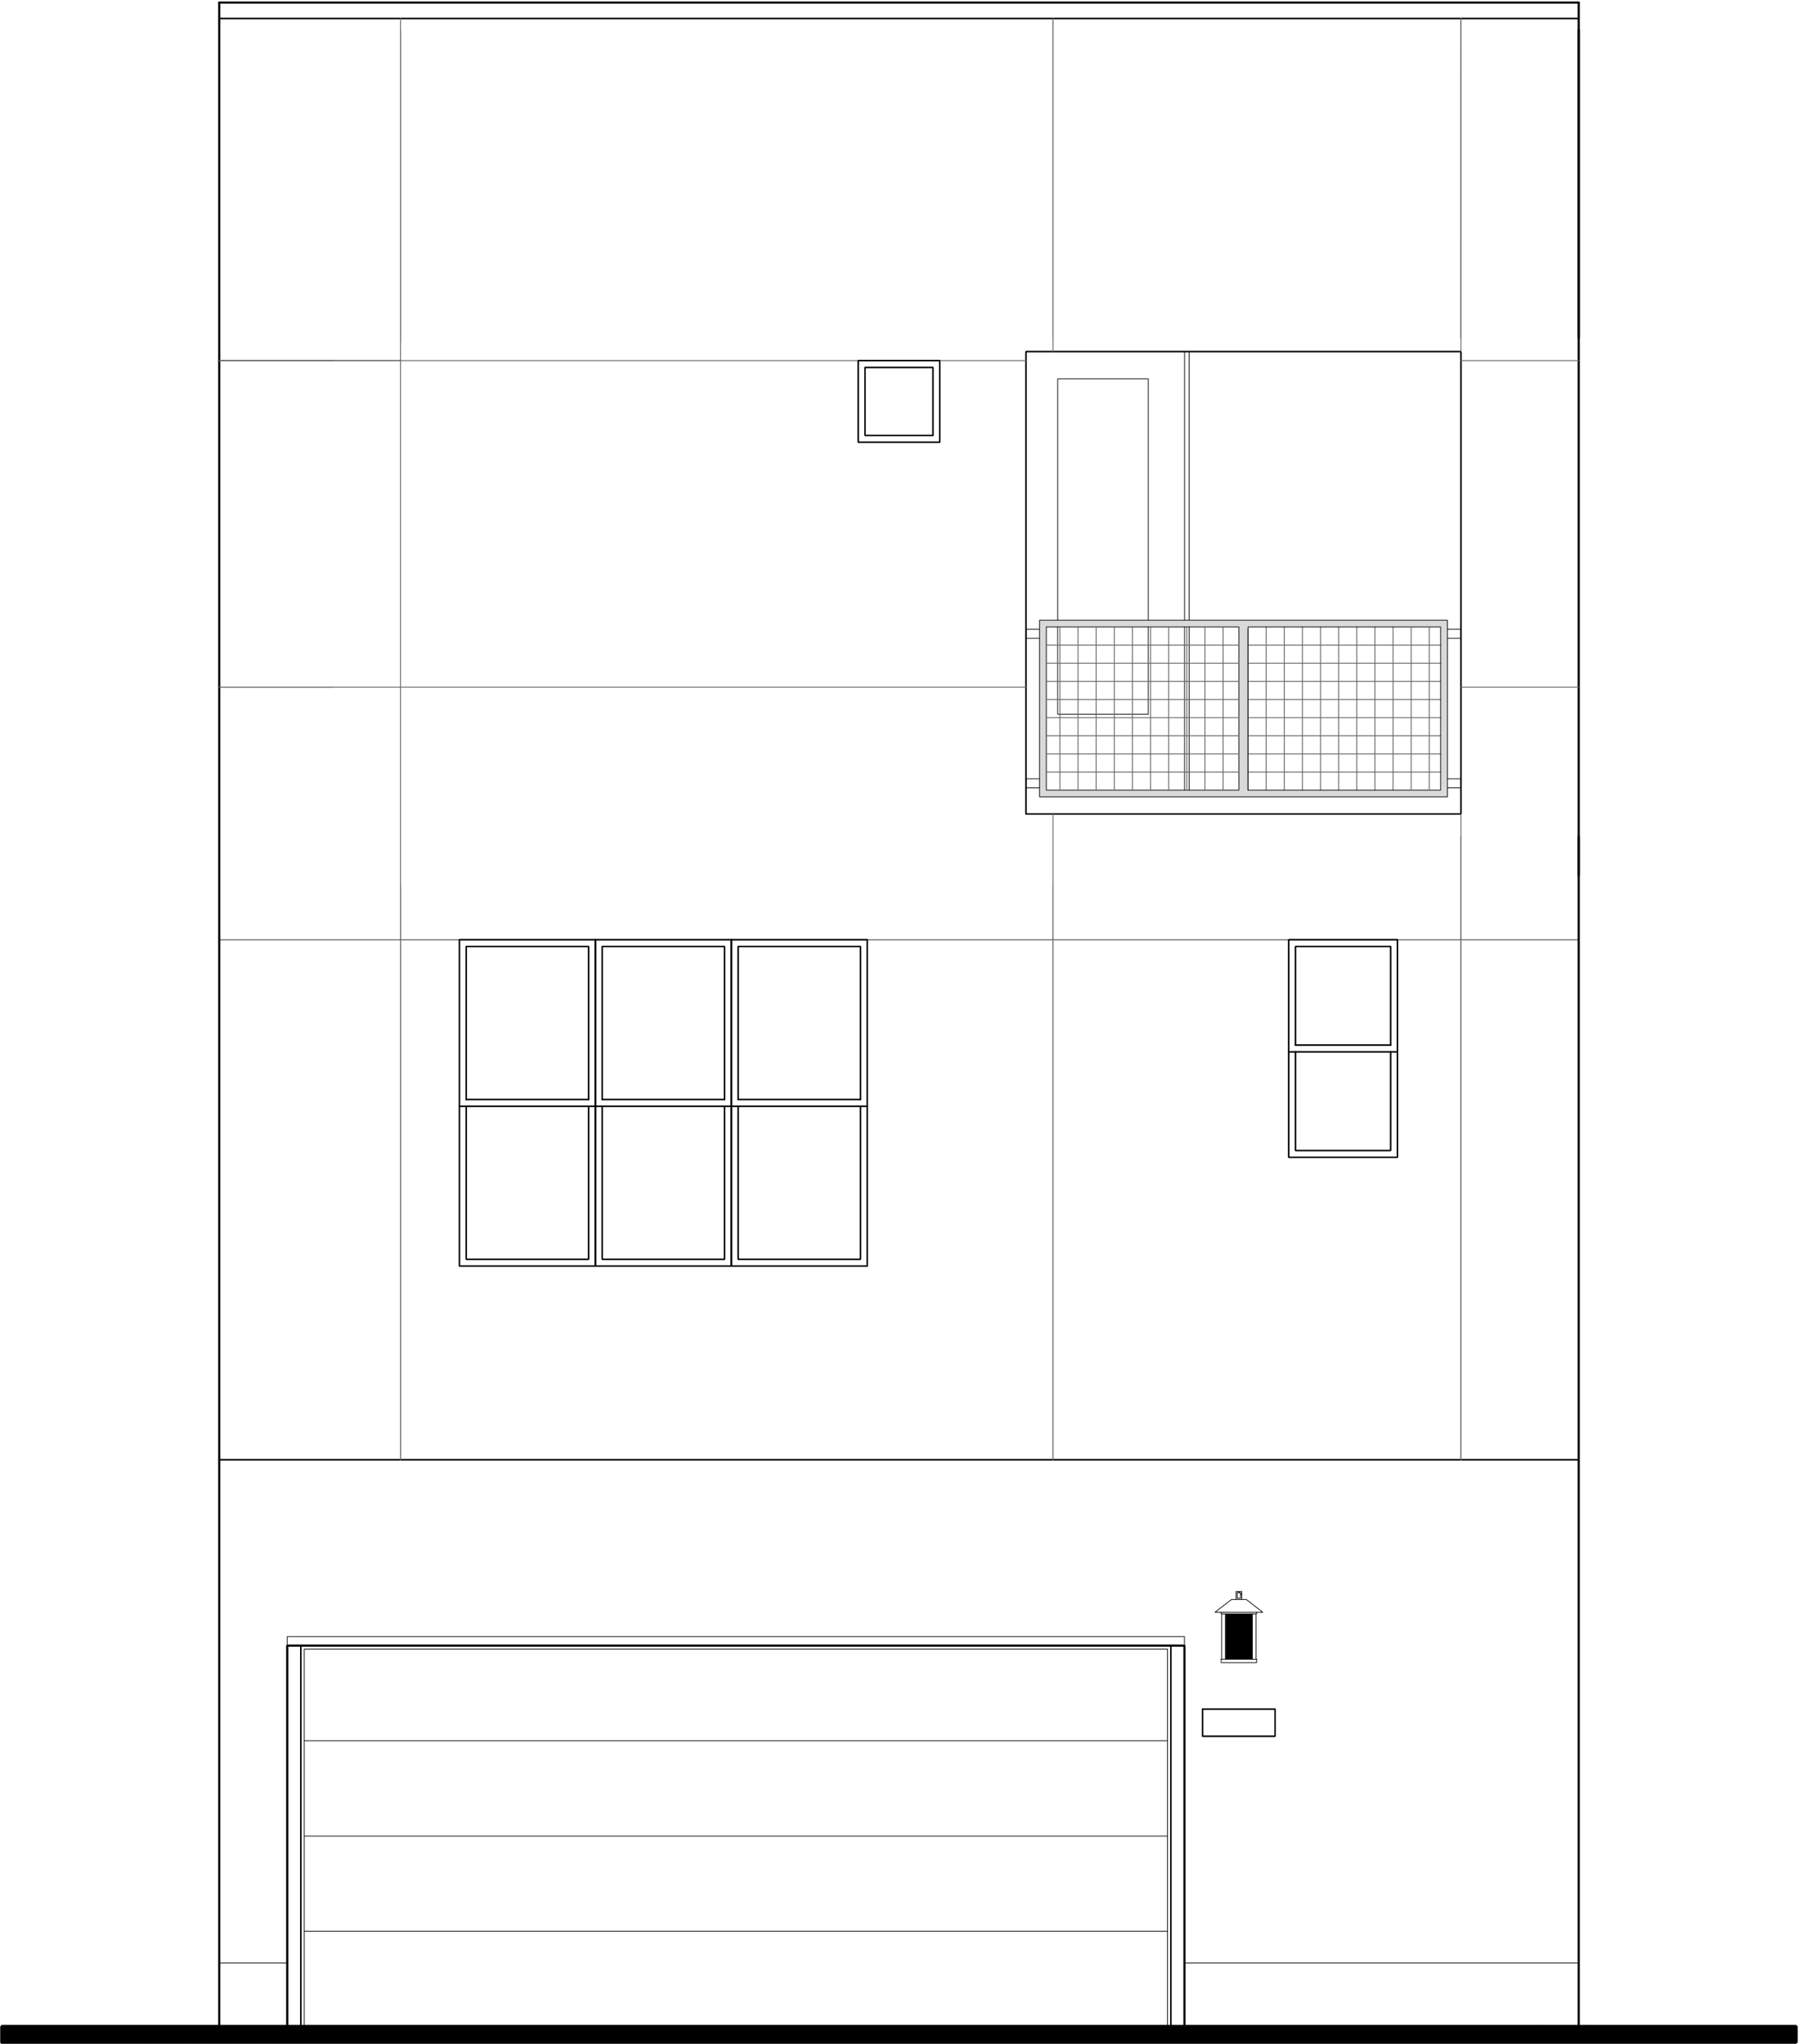 <?xml version="1.0" encoding="utf-8"?>
<!-- Generator: Adobe Illustrator 15.0.0, SVG Export Plug-In  -->
<!DOCTYPE svg PUBLIC "-//W3C//DTD SVG 1.1//EN" "http://www.w3.org/Graphics/SVG/1.1/DTD/svg11.dtd">
<svg version="1.1"
	 xmlns="http://www.w3.org/2000/svg" xmlns:xlink="http://www.w3.org/1999/xlink" xmlns:a="http://ns.adobe.com/AdobeSVGViewerExtensions/3.0/"
	 x="0px" y="0px" width="1191px" height="1353px" viewBox="-0.14 -1 1191 1353"
	 enable-background="new -0.14 -1 1191 1353" xml:space="preserve">
<defs>
</defs>
<g>
	<g>
		<path fill="#D9D9D9" d="M958.08,409.5l-270,4.5h270V409.5z M688.08,409.5h270l-270,4.5V409.5z"
			/>
		<path fill="none" stroke="#D9D9D9" stroke-width="0" stroke-miterlimit="10" d="M958.08,409.5l-270,4.5h270
			V409.5z M688.08,409.5h270l-270,4.5V409.5z"/>
		<path fill="#D9D9D9" d="M692.58,414l-4.5,1.5h4.5V414z M688.08,414h4.5l-4.5,1.5V414z"
			/>
		<path fill="none" stroke="#D9D9D9" stroke-width="0" stroke-miterlimit="10" d="M692.58,414l-4.5,1.5h4.5
			V414z M688.08,414h4.5l-4.5,1.5V414z"/>
		<path fill="#D9D9D9" d="M958.08,414l-4.5,7.5h4.5V414z M953.58,414h4.5l-4.5,7.5V414z"
			/>
		<path fill="none" stroke="#D9D9D9" stroke-width="0" stroke-miterlimit="10" d="M958.08,414l-4.5,7.5h4.5
			V414z M953.58,414h4.5l-4.5,7.5V414z"/>
		<path fill="#D9D9D9" d="M692.58,415.5l-4.5,99h4.5V415.5z M688.08,415.5h4.5l-4.5,99V415.5z"/>
		<path fill="none" stroke="#D9D9D9" stroke-width="0" stroke-miterlimit="10" d="M692.58,415.5l-4.5,99h4.5V415.5
			z M688.08,415.5h4.5l-4.5,99V415.5z"/>
		<path fill="#D9D9D9" d="M958.08,421.5l-4.5,99h4.5V421.5z M953.58,421.5h4.5l-4.5,99V421.5z"/>
		<path fill="none" stroke="#D9D9D9" stroke-width="0" stroke-miterlimit="10" d="M958.08,421.5l-4.5,99h4.5V421.5
			z M953.58,421.5h4.5l-4.5,99V421.5z"/>
		<path fill="#D9D9D9" d="M692.58,514.5l-4.5,7.5h4.5V514.5z M688.08,514.5h4.5l-4.5,7.5V514.5z"
			/>
		<path fill="none" stroke="#D9D9D9" stroke-width="0" stroke-miterlimit="10" d="M692.58,514.5l-4.5,7.5h4.5
			V514.5z M688.08,514.5h4.5l-4.5,7.5V514.5z"/>
		<path fill="#D9D9D9" d="M826.08,414l-6,108h6V414z M820.08,414h6l-6,108V414z"/>
		<path fill="none" stroke="#D9D9D9" stroke-width="0" stroke-miterlimit="10" d="M826.08,414l-6,108h6V414z
			 M820.08,414h6l-6,108V414z"/>
		<path fill="#D9D9D9" d="M958.08,520.5l-4.5,1.5h4.5V520.5z M953.58,520.5h4.5l-4.5,1.5V520.5z"
			/>
		<path fill="none" stroke="#D9D9D9" stroke-width="0" stroke-miterlimit="10" d="M958.08,520.5l-4.5,1.5h4.5
			V520.5z M953.58,520.5h4.5l-4.5,1.5V520.5z"/>
		<path fill="#D9D9D9" d="M958.08,522l-270,4.5h270V522z M688.08,522h270l-270,4.5V522z"
			/>
		<path fill="none" stroke="#D9D9D9" stroke-width="0" stroke-miterlimit="10" d="M958.08,522l-270,4.5h270
			V522z M688.08,522h270l-270,4.5V522z"/>
		
			<line fill="none" stroke="#666666" stroke-width="0.6" stroke-linecap="round" stroke-linejoin="bevel" stroke-miterlimit="10" x1="1045.02" y1="621" x2="145.02" y2="621"/>
		
			<polyline fill="none" stroke="#666666" stroke-width="0.6" stroke-linecap="round" stroke-linejoin="bevel" stroke-miterlimit="10" points="
			220.56,237.721 145.02,237.721 220.56,237.721 		"/>
		
			<line fill="none" stroke="#666666" stroke-width="0.6" stroke-linecap="round" stroke-linejoin="bevel" stroke-miterlimit="10" x1="697.02" y1="222.721" x2="697.02" y2="11.22"/>
		
			<line fill="none" stroke="#666666" stroke-width="0.6" stroke-linecap="round" stroke-linejoin="bevel" stroke-miterlimit="10" x1="697.02" y1="965.281" x2="697.02" y2="584.821"/>
		
			<line fill="none" stroke="#666666" stroke-width="0.6" stroke-linecap="round" stroke-linejoin="bevel" stroke-miterlimit="10" x1="1045.02" y1="621" x2="145.02" y2="621"/>
		
			<polyline fill="none" stroke="#000000" stroke-width="1.02" stroke-linecap="round" stroke-linejoin="bevel" stroke-miterlimit="10" points="
			775.02,1340.34 775.02,1088.281 199.02,1088.281 199.02,1340.34 		"/>
		<path d="M1.02,1350.84l1188-10.5v10.5H1.02z M1.02,1340.34v10.5l1188-10.5H1.02z"/>
		<path fill="none" stroke="#000000" stroke-width="0" stroke-linecap="round" stroke-miterlimit="10" d="M1.02,1350.84
			l1188-10.5v10.5H1.02z M1.02,1340.34v10.5l1188-10.5H1.02z"/>
		
			<polyline fill="none" stroke="#000000" stroke-width="2.04" stroke-linecap="round" stroke-linejoin="bevel" stroke-miterlimit="10" points="
			1.02,1350.84 1.02,1340.34 1189.02,1340.34 1189.02,1350.84 1.02,1350.84 		"/>
		
			<line fill="none" stroke="#000000" stroke-width="1.02" stroke-linecap="round" stroke-linejoin="bevel" stroke-miterlimit="10" x1="920.52" y1="690.781" x2="857.52" y2="690.781"/>
		
			<line fill="none" stroke="#000000" stroke-width="1.02" stroke-linecap="round" stroke-linejoin="bevel" stroke-miterlimit="10" x1="925.02" y1="695.281" x2="853.02" y2="695.281"/>
		
			<polyline fill="none" stroke="#000000" stroke-width="1.02" stroke-linecap="round" stroke-linejoin="bevel" stroke-miterlimit="10" points="
			920.52,690.781 920.52,625.5 857.52,625.5 857.52,690.781 		"/>
		
			<polyline fill="none" stroke="#000000" stroke-width="1.02" stroke-linecap="round" stroke-linejoin="bevel" stroke-miterlimit="10" points="
			925.02,621 853.02,621 853.02,765.061 925.02,765.061 925.02,621 		"/>
		
			<polyline fill="none" stroke="#000000" stroke-width="1.02" stroke-linecap="round" stroke-linejoin="bevel" stroke-miterlimit="10" points="
			857.52,695.281 857.52,760.561 920.52,760.561 920.52,695.281 		"/>
		
			<line fill="none" stroke="#000000" stroke-width="1.02" stroke-linecap="round" stroke-linejoin="bevel" stroke-miterlimit="10" x1="569.52" y1="726.781" x2="488.52" y2="726.781"/>
		
			<line fill="none" stroke="#000000" stroke-width="1.02" stroke-linecap="round" stroke-linejoin="bevel" stroke-miterlimit="10" x1="574.02" y1="731.281" x2="484.02" y2="731.281"/>
		
			<polyline fill="none" stroke="#000000" stroke-width="1.02" stroke-linecap="round" stroke-linejoin="bevel" stroke-miterlimit="10" points="
			569.52,726.781 569.52,625.5 488.52,625.5 488.52,726.781 		"/>
		
			<polyline fill="none" stroke="#000000" stroke-width="1.02" stroke-linecap="round" stroke-linejoin="bevel" stroke-miterlimit="10" points="
			574.02,621 484.02,621 484.02,837.061 574.02,837.061 574.02,621 		"/>
		
			<polyline fill="none" stroke="#000000" stroke-width="1.02" stroke-linecap="round" stroke-linejoin="bevel" stroke-miterlimit="10" points="
			488.52,731.281 488.52,832.561 569.52,832.561 569.52,731.281 		"/>
		
			<line fill="none" stroke="#000000" stroke-width="1.02" stroke-linecap="round" stroke-linejoin="bevel" stroke-miterlimit="10" x1="479.52" y1="726.781" x2="398.52" y2="726.781"/>
		
			<line fill="none" stroke="#000000" stroke-width="1.02" stroke-linecap="round" stroke-linejoin="bevel" stroke-miterlimit="10" x1="484.02" y1="731.281" x2="394.02" y2="731.281"/>
		
			<polyline fill="none" stroke="#000000" stroke-width="1.02" stroke-linecap="round" stroke-linejoin="bevel" stroke-miterlimit="10" points="
			479.52,726.781 479.52,625.5 398.52,625.5 398.52,726.781 		"/>
		
			<polyline fill="none" stroke="#000000" stroke-width="1.02" stroke-linecap="round" stroke-linejoin="bevel" stroke-miterlimit="10" points="
			484.02,621 394.02,621 394.02,837.061 484.02,837.061 484.02,621 		"/>
		
			<polyline fill="none" stroke="#000000" stroke-width="1.02" stroke-linecap="round" stroke-linejoin="bevel" stroke-miterlimit="10" points="
			398.52,731.281 398.52,832.561 479.52,832.561 479.52,731.281 		"/>
		
			<line fill="none" stroke="#000000" stroke-width="1.02" stroke-linecap="round" stroke-linejoin="bevel" stroke-miterlimit="10" x1="389.52" y1="726.781" x2="308.52" y2="726.781"/>
		
			<line fill="none" stroke="#000000" stroke-width="1.02" stroke-linecap="round" stroke-linejoin="bevel" stroke-miterlimit="10" x1="394.02" y1="731.281" x2="304.02" y2="731.281"/>
		
			<polyline fill="none" stroke="#000000" stroke-width="1.02" stroke-linecap="round" stroke-linejoin="bevel" stroke-miterlimit="10" points="
			389.52,726.781 389.52,625.5 308.52,625.5 308.52,726.781 		"/>
		
			<polyline fill="none" stroke="#000000" stroke-width="1.02" stroke-linecap="round" stroke-linejoin="bevel" stroke-miterlimit="10" points="
			394.02,621 304.02,621 304.02,837.061 394.02,837.061 394.02,621 		"/>
		
			<polyline fill="none" stroke="#000000" stroke-width="1.02" stroke-linecap="round" stroke-linejoin="bevel" stroke-miterlimit="10" points="
			308.52,731.281 308.52,832.561 389.52,832.561 389.52,731.281 		"/>
		
			<line fill="none" stroke="#000000" stroke-width="1.44" stroke-linecap="round" stroke-linejoin="bevel" stroke-miterlimit="10" x1="1045.02" y1="222.721" x2="1045.02" y2="0.72"/>
		
			<line fill="none" stroke="#000000" stroke-width="1.44" stroke-linecap="round" stroke-linejoin="bevel" stroke-miterlimit="10" x1="1045.02" y1="1340.34" x2="1045.02" y2="552.781"/>
		
			<line fill="none" stroke="#000000" stroke-width="1.44" stroke-linecap="round" stroke-linejoin="bevel" stroke-miterlimit="10" x1="145.02" y1="0.72" x2="145.02" y2="1340.34"/>
		
			<line fill="none" stroke="#000000" stroke-width="1.02" stroke-linecap="round" stroke-linejoin="bevel" stroke-miterlimit="10" x1="145.02" y1="965.281" x2="1045.02" y2="965.281"/>
		
			<line fill="none" stroke="#000000" stroke-width="0.48" stroke-linecap="round" stroke-linejoin="bevel" stroke-miterlimit="10" x1="190.02" y1="1298.34" x2="145.02" y2="1298.34"/>
		
			<line fill="none" stroke="#000000" stroke-width="0.48" stroke-linecap="round" stroke-linejoin="bevel" stroke-miterlimit="10" x1="1045.02" y1="1298.34" x2="784.02" y2="1298.34"/>
		
			<polyline fill="none" stroke="#000000" stroke-width="0.48" stroke-linecap="round" stroke-linejoin="bevel" stroke-miterlimit="10" points="
			784.02,1088.281 190.02,1088.281 190.02,1082.281 784.02,1082.281 784.02,1088.281 
					"/>
		
			<polyline fill="none" stroke="#000000" stroke-width="0.48" stroke-linecap="round" stroke-linejoin="bevel" stroke-miterlimit="10" points="
			775.02,1340.34 775.02,1088.281 199.02,1088.281 199.02,1340.34 		"/>
		
			<polyline fill="none" stroke="#000000" stroke-width="0.48" stroke-linecap="round" stroke-linejoin="bevel" stroke-miterlimit="10" points="
			201.3,1340.34 201.3,1090.561 772.799,1090.561 772.799,1340.34 		"/>
		
			<line fill="none" stroke="#000000" stroke-width="0.48" stroke-linecap="round" stroke-linejoin="bevel" stroke-miterlimit="10" x1="199.02" y1="1340.34" x2="775.02" y2="1340.34"/>
		
			<line fill="none" stroke="#000000" stroke-width="0.48" stroke-linecap="round" stroke-linejoin="bevel" stroke-miterlimit="10" x1="201.3" y1="1277.34" x2="772.799" y2="1277.34"/>
		
			<line fill="none" stroke="#000000" stroke-width="0.48" stroke-linecap="round" stroke-linejoin="bevel" stroke-miterlimit="10" x1="201.3" y1="1214.34" x2="772.799" y2="1214.34"/>
		
			<line fill="none" stroke="#000000" stroke-width="0.48" stroke-linecap="round" stroke-linejoin="bevel" stroke-miterlimit="10" x1="201.3" y1="1151.281" x2="772.799" y2="1151.281"/>
		
			<line fill="none" stroke="#000000" stroke-width="1.44" stroke-linecap="round" stroke-linejoin="bevel" stroke-miterlimit="10" x1="145.02" y1="0.72" x2="1045.02" y2="0.72"/>
		
			<line fill="none" stroke="#000000" stroke-width="1.02" stroke-linecap="round" stroke-linejoin="bevel" stroke-miterlimit="10" x1="145.02" y1="11.22" x2="1045.02" y2="11.22"/>
		
			<line fill="none" stroke="#666666" stroke-width="0.6" stroke-linecap="round" stroke-linejoin="bevel" stroke-miterlimit="10" x1="145.02" y1="453.781" x2="220.56" y2="453.781"/>
		
			<line fill="none" stroke="#666666" stroke-width="0.6" stroke-linecap="round" stroke-linejoin="bevel" stroke-miterlimit="10" x1="265.02" y1="225.721" x2="265.02" y2="11.22"/>
		
			<line fill="none" stroke="#666666" stroke-width="0.6" stroke-linecap="round" stroke-linejoin="bevel" stroke-miterlimit="10" x1="265.02" y1="584.821" x2="265.02" y2="965.281"/>
		
			<line fill="none" stroke="#666666" stroke-width="0.6" stroke-linecap="round" stroke-linejoin="bevel" stroke-miterlimit="10" x1="967.02" y1="222.721" x2="967.08" y2="11.22"/>
		
			<line fill="none" stroke="#666666" stroke-width="0.6" stroke-linecap="round" stroke-linejoin="bevel" stroke-miterlimit="10" x1="967.08" y1="552.781" x2="967.08" y2="965.281"/>
		
			<line fill="none" stroke="#000000" stroke-width="0.48" stroke-linecap="round" stroke-linejoin="bevel" stroke-miterlimit="10" x1="784.02" y1="1088.281" x2="784.02" y2="1340.34"/>
		
			<polyline fill="none" stroke="#000000" stroke-width="0.48" stroke-linecap="round" stroke-linejoin="bevel" stroke-miterlimit="10" points="
			784.02,1088.281 190.02,1088.281 190.02,1340.34 		"/>
		
			<polyline fill="none" stroke="#000000" stroke-width="1.44" stroke-linecap="round" stroke-linejoin="bevel" stroke-miterlimit="10" points="
			190.02,1340.34 190.02,1088.281 784.02,1088.281 784.02,1340.34 		"/>
		
			<polyline fill="none" stroke="#000000" stroke-width="1.02" stroke-linecap="round" stroke-linejoin="bevel" stroke-miterlimit="10" points="
			796.02,1130.281 796.02,1148.281 844.02,1148.281 844.02,1130.281 796.02,1130.281 
					"/>
		<path d="M828.959,1067.281l-17.819,30h17.819V1067.281z M811.14,1067.281h17.819l-17.819,30
			V1067.281z"/>
		<path fill="none" stroke="#000000" stroke-width="0" stroke-linecap="round" stroke-miterlimit="10" d="M828.959,1067.281
			l-17.819,30h17.819V1067.281z M811.14,1067.281h17.819l-17.819,30V1067.281z"/>
		
			<polyline fill="none" stroke="#000000" stroke-width="0.48" stroke-linecap="round" stroke-linejoin="bevel" stroke-miterlimit="10" points="
			831.78,1066.201 831.78,1067.281 808.32,1067.281 808.32,1066.201 		"/>
		
			<line fill="none" stroke="#000000" stroke-width="0.48" stroke-linecap="round" stroke-linejoin="bevel" stroke-miterlimit="10" x1="821.459" y1="1054.38" x2="821.94" y2="1054.8"/>
		
			<line fill="none" stroke="#000000" stroke-width="0.48" stroke-linecap="round" stroke-linejoin="bevel" stroke-miterlimit="10" x1="821.16" y1="1053.84" x2="821.52" y2="1054.201"/>
		
			<line fill="none" stroke="#000000" stroke-width="0.48" stroke-linecap="round" stroke-linejoin="bevel" stroke-miterlimit="10" x1="819.84" y1="1052.46" x2="820.62" y2="1053.241"/>
		
			<line fill="none" stroke="#000000" stroke-width="0.48" stroke-linecap="round" stroke-linejoin="bevel" stroke-miterlimit="10" x1="821.94" y1="1057.741" x2="821.94" y2="1052.46"/>
		
			<polyline fill="none" stroke="#000000" stroke-width="0.48" stroke-linecap="round" stroke-linejoin="bevel" stroke-miterlimit="10" points="
			821.94,1052.46 818.16,1052.46 818.16,1057.741 		"/>
		
			<polyline fill="none" stroke="#000000" stroke-width="0.48" stroke-linecap="round" stroke-linejoin="bevel" stroke-miterlimit="10" points="
			821.16,1056.96 818.94,1056.96 818.94,1053.241 821.16,1053.241 821.16,1056.96 		
			"/>
		
			<line fill="none" stroke="#000000" stroke-width="0.48" stroke-linecap="round" stroke-linejoin="bevel" stroke-miterlimit="10" x1="811.14" y1="1067.281" x2="811.14" y2="1097.281"/>
		
			<line fill="none" stroke="#000000" stroke-width="0.48" stroke-linecap="round" stroke-linejoin="bevel" stroke-miterlimit="10" x1="808.68" y1="1067.281" x2="808.68" y2="1097.281"/>
		
			<line fill="none" stroke="#000000" stroke-width="0.48" stroke-linecap="round" stroke-linejoin="bevel" stroke-miterlimit="10" x1="831.36" y1="1067.281" x2="831.36" y2="1097.281"/>
		
			<line fill="none" stroke="#000000" stroke-width="0.48" stroke-linecap="round" stroke-linejoin="bevel" stroke-miterlimit="10" x1="828.959" y1="1067.281" x2="828.959" y2="1097.281"/>
		
			<line fill="none" stroke="#000000" stroke-width="0.48" stroke-linecap="round" stroke-linejoin="bevel" stroke-miterlimit="10" x1="808.32" y1="1097.281" x2="831.78" y2="1097.281"/>
		
			<polyline fill="none" stroke="#000000" stroke-width="0.48" stroke-linecap="round" stroke-linejoin="bevel" stroke-miterlimit="10" points="
			831.78,1097.281 831.78,1099.561 808.32,1099.561 808.32,1097.281 		"/>
		
			<polyline fill="none" stroke="#000000" stroke-width="0.48" stroke-linecap="round" stroke-linejoin="bevel" stroke-miterlimit="10" points="
			835.86,1066.201 804.18,1066.201 815.16,1057.741 824.94,1057.741 835.86,1066.201 
					"/>
		
			<polyline fill="none" stroke="#000000" stroke-width="1.02" stroke-linecap="round" stroke-linejoin="bevel" stroke-miterlimit="10" points="
			679.08,537.781 967.08,537.781 967.08,231.721 679.08,231.721 679.08,537.781 		"/>
		
			<line fill="none" stroke="#000000" stroke-width="0.48" stroke-linecap="round" stroke-linejoin="bevel" stroke-miterlimit="10" x1="784.08" y1="522" x2="784.08" y2="414"/>
		
			<line fill="none" stroke="#000000" stroke-width="0.48" stroke-linecap="round" stroke-linejoin="bevel" stroke-miterlimit="10" x1="784.08" y1="409.5" x2="784.08" y2="231.721"/>
		
			<polyline fill="none" stroke="#000000" stroke-width="0.48" stroke-linecap="round" stroke-linejoin="bevel" stroke-miterlimit="10" points="
			760.08,409.5 760.08,249.721 700.08,249.721 700.08,409.5 		"/>
		
			<polyline fill="none" stroke="#000000" stroke-width="0.48" stroke-linecap="round" stroke-linejoin="bevel" stroke-miterlimit="10" points="
			700.08,414 700.08,471.781 760.08,471.781 760.08,414 		"/>
		
			<line fill="none" stroke="#000000" stroke-width="0.48" stroke-linecap="round" stroke-linejoin="bevel" stroke-miterlimit="10" x1="787.08" y1="231.721" x2="787.08" y2="409.5"/>
		
			<line fill="none" stroke="#000000" stroke-width="0.48" stroke-linecap="round" stroke-linejoin="bevel" stroke-miterlimit="10" x1="787.08" y1="414" x2="787.08" y2="522"/>
		
			<line fill="none" stroke="#000000" stroke-width="1.44" stroke-linecap="round" stroke-linejoin="bevel" stroke-miterlimit="10" x1="1045.02" y1="18.72" x2="1045.02" y2="578.4"/>
		
			<line fill="none" stroke="#666666" stroke-width="0.6" stroke-linecap="round" stroke-linejoin="bevel" stroke-miterlimit="10" x1="1045.02" y1="453.781" x2="967.08" y2="453.781"/>
		
			<line fill="none" stroke="#666666" stroke-width="0.6" stroke-linecap="round" stroke-linejoin="bevel" stroke-miterlimit="10" x1="1045.02" y1="237.721" x2="967.08" y2="237.721"/>
		
			<line fill="none" stroke="#666666" stroke-width="0.6" stroke-linecap="round" stroke-linejoin="bevel" stroke-miterlimit="10" x1="265.02" y1="237.721" x2="145.02" y2="237.721"/>
		
			<line fill="none" stroke="#666666" stroke-width="0.6" stroke-linecap="round" stroke-linejoin="bevel" stroke-miterlimit="10" x1="265.02" y1="18.72" x2="265.02" y2="965.281"/>
		
			<line fill="none" stroke="#666666" stroke-width="0.6" stroke-linecap="round" stroke-linejoin="bevel" stroke-miterlimit="10" x1="967.08" y1="11.22" x2="967.08" y2="231.721"/>
		
			<line fill="none" stroke="#666666" stroke-width="0.6" stroke-linecap="round" stroke-linejoin="bevel" stroke-miterlimit="10" x1="967.08" y1="965.281" x2="967.08" y2="537.781"/>
		
			<line fill="none" stroke="#666666" stroke-width="0.6" stroke-linecap="round" stroke-linejoin="bevel" stroke-miterlimit="10" x1="145.02" y1="453.781" x2="679.08" y2="453.781"/>
		
			<line fill="none" stroke="#666666" stroke-width="0.6" stroke-linecap="round" stroke-linejoin="bevel" stroke-miterlimit="10" x1="145.02" y1="237.721" x2="679.08" y2="237.721"/>
		
			<polyline fill="none" stroke="#000000" stroke-width="1.02" stroke-linecap="round" stroke-linejoin="bevel" stroke-miterlimit="10" points="
			622.02,291.721 568.02,291.721 568.02,237.721 622.02,237.721 622.02,291.721 		"/>
		
			<polyline fill="none" stroke="#000000" stroke-width="1.02" stroke-linecap="round" stroke-linejoin="bevel" stroke-miterlimit="10" points="
			617.52,287.221 572.52,287.221 572.52,242.221 617.52,242.221 617.52,287.221 		"/>
		
			<line fill="none" stroke="#666666" stroke-width="0.6" stroke-linecap="round" stroke-linejoin="bevel" stroke-miterlimit="10" x1="697.02" y1="965.281" x2="697.02" y2="537.781"/>
		
			<line fill="none" stroke="#666666" stroke-width="0.6" stroke-linecap="round" stroke-linejoin="bevel" stroke-miterlimit="10" x1="697.02" y1="231.721" x2="697.02" y2="11.22"/>
		
			<line fill="none" stroke="#666666" stroke-width="0.6" stroke-linecap="round" stroke-linejoin="bevel" stroke-miterlimit="10" x1="953.58" y1="498" x2="826.08" y2="498"/>
		
			<line fill="none" stroke="#666666" stroke-width="0.6" stroke-linecap="round" stroke-linejoin="bevel" stroke-miterlimit="10" x1="953.58" y1="510" x2="826.08" y2="510"/>
		
			<line fill="none" stroke="#666666" stroke-width="0.6" stroke-linecap="round" stroke-linejoin="bevel" stroke-miterlimit="10" x1="953.58" y1="486" x2="826.08" y2="486"/>
		
			<line fill="none" stroke="#666666" stroke-width="0.6" stroke-linecap="round" stroke-linejoin="bevel" stroke-miterlimit="10" x1="953.58" y1="474" x2="826.08" y2="474"/>
		
			<line fill="none" stroke="#666666" stroke-width="0.6" stroke-linecap="round" stroke-linejoin="bevel" stroke-miterlimit="10" x1="953.58" y1="462" x2="826.08" y2="462"/>
		
			<line fill="none" stroke="#666666" stroke-width="0.6" stroke-linecap="round" stroke-linejoin="bevel" stroke-miterlimit="10" x1="953.58" y1="438" x2="826.08" y2="438"/>
		
			<line fill="none" stroke="#666666" stroke-width="0.6" stroke-linecap="round" stroke-linejoin="bevel" stroke-miterlimit="10" x1="953.58" y1="426" x2="826.08" y2="426"/>
		
			<line fill="none" stroke="#666666" stroke-width="0.6" stroke-linecap="round" stroke-linejoin="bevel" stroke-miterlimit="10" x1="826.08" y1="415.5" x2="826.08" y2="522"/>
		
			<line fill="none" stroke="#666666" stroke-width="0.6" stroke-linecap="round" stroke-linejoin="bevel" stroke-miterlimit="10" x1="838.08" y1="414" x2="838.08" y2="522"/>
		
			<line fill="none" stroke="#666666" stroke-width="0.6" stroke-linecap="round" stroke-linejoin="bevel" stroke-miterlimit="10" x1="850.08" y1="414" x2="850.08" y2="522"/>
		
			<line fill="none" stroke="#666666" stroke-width="0.6" stroke-linecap="round" stroke-linejoin="bevel" stroke-miterlimit="10" x1="953.58" y1="450" x2="826.08" y2="450"/>
		
			<line fill="none" stroke="#666666" stroke-width="0.6" stroke-linecap="round" stroke-linejoin="bevel" stroke-miterlimit="10" x1="874.08" y1="414" x2="874.08" y2="522"/>
		
			<line fill="none" stroke="#666666" stroke-width="0.6" stroke-linecap="round" stroke-linejoin="bevel" stroke-miterlimit="10" x1="886.08" y1="414" x2="886.08" y2="522"/>
		
			<line fill="none" stroke="#666666" stroke-width="0.6" stroke-linecap="round" stroke-linejoin="bevel" stroke-miterlimit="10" x1="898.08" y1="414" x2="898.08" y2="522"/>
		
			<line fill="none" stroke="#666666" stroke-width="0.6" stroke-linecap="round" stroke-linejoin="bevel" stroke-miterlimit="10" x1="910.08" y1="414" x2="910.08" y2="522"/>
		
			<line fill="none" stroke="#666666" stroke-width="0.6" stroke-linecap="round" stroke-linejoin="bevel" stroke-miterlimit="10" x1="862.08" y1="414" x2="862.08" y2="522"/>
		
			<line fill="none" stroke="#666666" stroke-width="0.6" stroke-linecap="round" stroke-linejoin="bevel" stroke-miterlimit="10" x1="922.08" y1="414" x2="922.08" y2="522"/>
		
			<polyline fill="none" stroke="#000000" stroke-width="0.48" stroke-linecap="round" stroke-linejoin="bevel" stroke-miterlimit="10" points="
			820.08,526.5 826.08,526.5 958.08,526.5 958.08,514.5 967.08,514.5 
			967.08,520.5 958.08,520.5 958.08,415.5 967.08,415.5 967.08,421.5 
			958.08,421.5 958.08,409.5 688.08,409.5 688.08,421.5 679.08,421.5 
			679.08,415.5 688.08,415.5 688.08,520.5 679.08,520.5 679.08,514.5 
			688.08,514.5 688.08,526.5 820.08,526.5 		"/>
		
			<polyline fill="none" stroke="#000000" stroke-width="0.48" stroke-linecap="round" stroke-linejoin="bevel" stroke-miterlimit="10" points="
			953.58,414 826.08,414 826.08,522 953.58,522 953.58,414 		"/>
		
			<polyline fill="none" stroke="#000000" stroke-width="0.48" stroke-linecap="round" stroke-linejoin="bevel" stroke-miterlimit="10" points="
			692.58,414 820.08,414 820.08,522 692.58,522 692.58,414 		"/>
		
			<line fill="none" stroke="#666666" stroke-width="0.6" stroke-linecap="round" stroke-linejoin="bevel" stroke-miterlimit="10" x1="946.08" y1="414" x2="946.08" y2="522"/>
		
			<line fill="none" stroke="#666666" stroke-width="0.6" stroke-linecap="round" stroke-linejoin="bevel" stroke-miterlimit="10" x1="934.08" y1="414" x2="934.08" y2="522"/>
		
			<line fill="none" stroke="#666666" stroke-width="0.6" stroke-linecap="round" stroke-linejoin="bevel" stroke-miterlimit="10" x1="820.08" y1="498" x2="692.58" y2="498"/>
		
			<line fill="none" stroke="#666666" stroke-width="0.6" stroke-linecap="round" stroke-linejoin="bevel" stroke-miterlimit="10" x1="820.08" y1="510" x2="692.58" y2="510"/>
		
			<line fill="none" stroke="#666666" stroke-width="0.6" stroke-linecap="round" stroke-linejoin="bevel" stroke-miterlimit="10" x1="820.08" y1="486" x2="692.58" y2="486"/>
		
			<line fill="none" stroke="#666666" stroke-width="0.6" stroke-linecap="round" stroke-linejoin="bevel" stroke-miterlimit="10" x1="820.08" y1="474" x2="692.58" y2="474"/>
		
			<line fill="none" stroke="#666666" stroke-width="0.6" stroke-linecap="round" stroke-linejoin="bevel" stroke-miterlimit="10" x1="820.08" y1="462" x2="692.58" y2="462"/>
		
			<line fill="none" stroke="#666666" stroke-width="0.6" stroke-linecap="round" stroke-linejoin="bevel" stroke-miterlimit="10" x1="820.08" y1="438" x2="692.58" y2="438"/>
		
			<line fill="none" stroke="#666666" stroke-width="0.6" stroke-linecap="round" stroke-linejoin="bevel" stroke-miterlimit="10" x1="820.08" y1="426" x2="692.58" y2="426"/>
		
			<line fill="none" stroke="#666666" stroke-width="0.6" stroke-linecap="round" stroke-linejoin="bevel" stroke-miterlimit="10" x1="701.58" y1="414" x2="701.58" y2="522"/>
		
			<line fill="none" stroke="#666666" stroke-width="0.6" stroke-linecap="round" stroke-linejoin="bevel" stroke-miterlimit="10" x1="713.58" y1="414" x2="713.58" y2="522"/>
		
			<line fill="none" stroke="#666666" stroke-width="0.6" stroke-linecap="round" stroke-linejoin="bevel" stroke-miterlimit="10" x1="820.08" y1="450" x2="692.58" y2="450"/>
		
			<line fill="none" stroke="#666666" stroke-width="0.6" stroke-linecap="round" stroke-linejoin="bevel" stroke-miterlimit="10" x1="737.58" y1="414" x2="737.58" y2="522"/>
		
			<line fill="none" stroke="#666666" stroke-width="0.6" stroke-linecap="round" stroke-linejoin="bevel" stroke-miterlimit="10" x1="749.58" y1="414" x2="749.58" y2="522"/>
		
			<line fill="none" stroke="#666666" stroke-width="0.6" stroke-linecap="round" stroke-linejoin="bevel" stroke-miterlimit="10" x1="761.58" y1="414" x2="761.58" y2="522"/>
		
			<line fill="none" stroke="#666666" stroke-width="0.6" stroke-linecap="round" stroke-linejoin="bevel" stroke-miterlimit="10" x1="773.58" y1="414" x2="773.58" y2="522"/>
		
			<line fill="none" stroke="#666666" stroke-width="0.6" stroke-linecap="round" stroke-linejoin="bevel" stroke-miterlimit="10" x1="725.58" y1="414" x2="725.58" y2="522"/>
		
			<line fill="none" stroke="#666666" stroke-width="0.6" stroke-linecap="round" stroke-linejoin="bevel" stroke-miterlimit="10" x1="785.58" y1="414" x2="785.58" y2="522"/>
		
			<line fill="none" stroke="#666666" stroke-width="0.6" stroke-linecap="round" stroke-linejoin="bevel" stroke-miterlimit="10" x1="809.58" y1="414" x2="809.58" y2="522"/>
		
			<line fill="none" stroke="#666666" stroke-width="0.6" stroke-linecap="round" stroke-linejoin="bevel" stroke-miterlimit="10" x1="797.58" y1="414" x2="797.58" y2="522"/>
	</g>
</g>
</svg>
